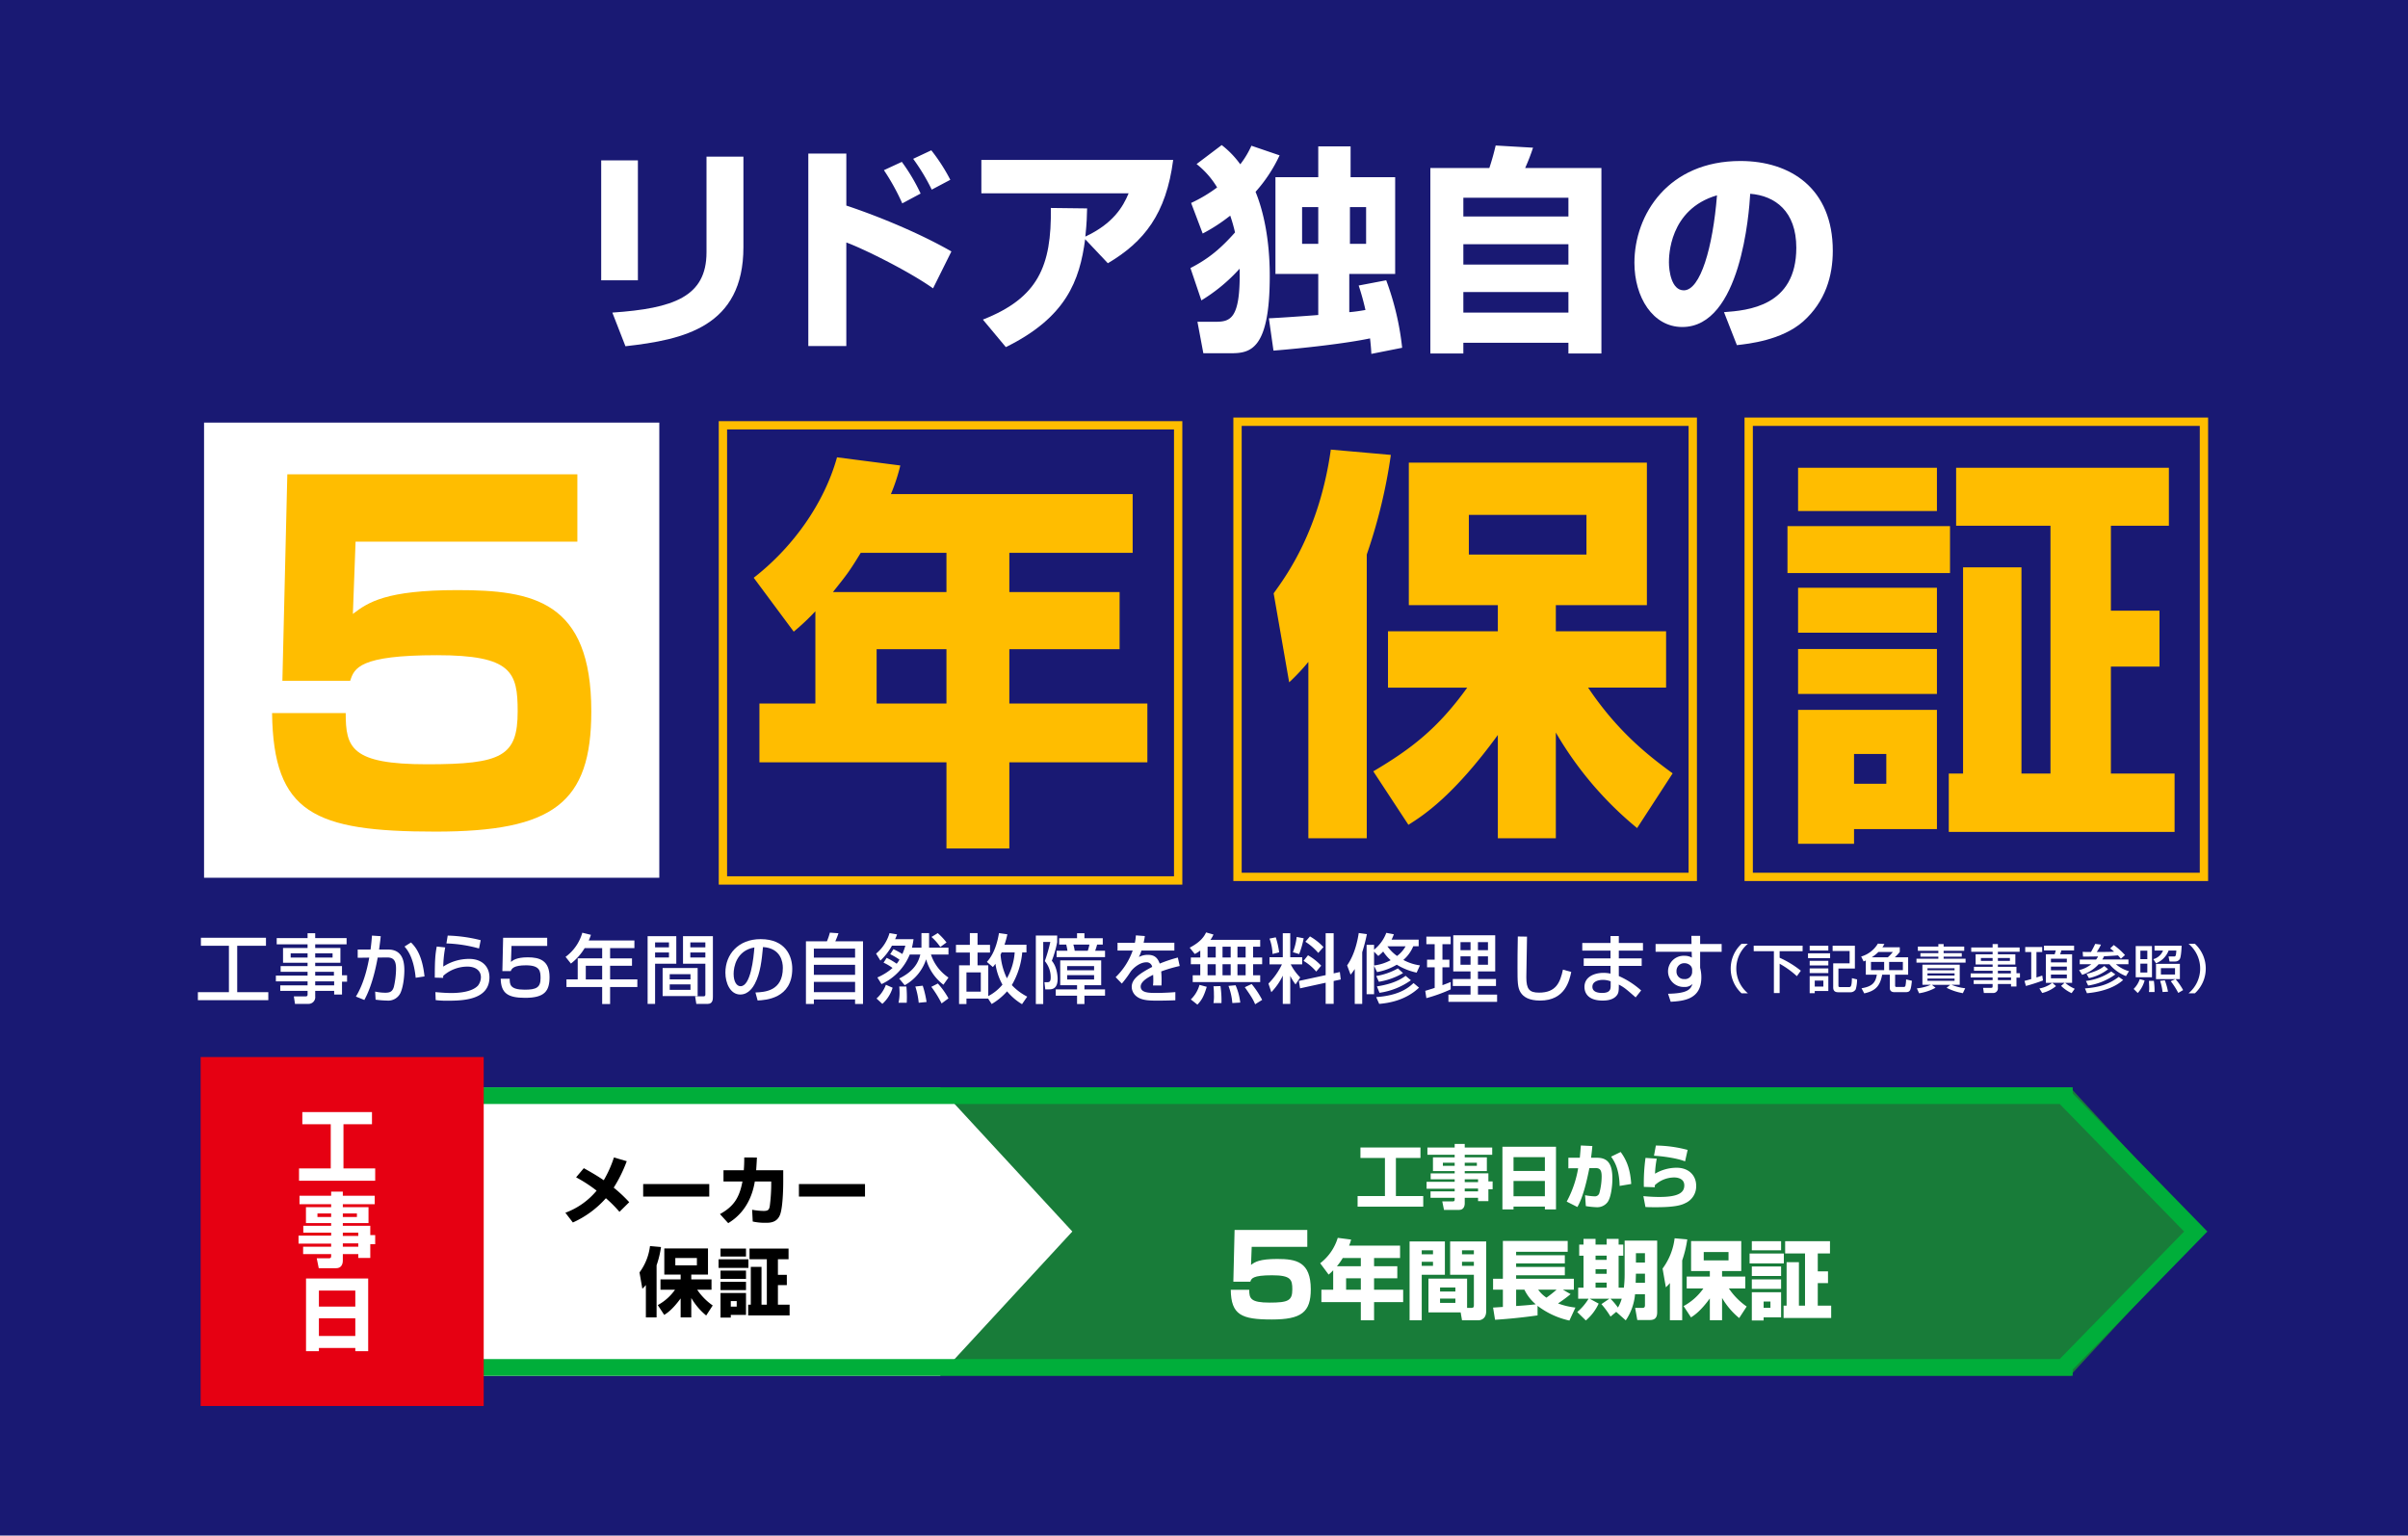<svg height="561.284" viewBox="0 0 880 561.284" width="880" xmlns="http://www.w3.org/2000/svg" xmlns:xlink="http://www.w3.org/1999/xlink"><clipPath id="a"><path d="m0 0h880v561.284h-880z"/></clipPath><path d="m0 0h880v561.284h-880z" fill="#191973"/><g clip-path="url(#a)"><path d="m229.991 101.63h-13.413v-43.83h13.413zm38.564-12.136c0 29.143-21.8 33.853-43.115 36.247l-4.79-12.3c22.435-1.517 34.412-5.828 34.412-22.036v-34.965h13.493z" fill="#fff" transform="translate(3.128 .815)"/><path d="m305.086 55.356v19c11.976 3.993 26.827 10.139 38.4 16.767l-6.706 13.493c-9.262-6.547-26.109-14.77-31.7-16.767v37.851h-13.886v-70.344zm20.44 18.2a79.868 79.868 0 0 0 -6.706-12.136l6.546-3.034a67.945 67.945 0 0 1 6.867 11.577zm10.774-5.026a73.789 73.789 0 0 0 -6.787-11.258l6.626-3.113a66.316 66.316 0 0 1 6.947 10.778z" fill="#fff" transform="translate(4.205 .782)"/><path d="m354.09 115.985c20.12-7.9 25.15-19.481 24.831-40.8l13.253.159c-.079 2.795-.079 4.87-.638 10.3 10.06-4.711 13.733-10.778 15.809-15.808h-53.814v-12.215h70.1c-2.554 19.721-10.619 29.94-23.872 37.765l-8.3-8.782c-2 15.169-6.946 28.583-28.983 39.441z" fill="#fff" transform="translate(5.105 .832)"/><path d="m428.856 97.22c6.707-3.434 11.1-7.186 16.288-13.014a58.25 58.25 0 0 0 -1.756-6.149 62.673 62.673 0 0 1 -10.06 6.548l-4.228-11.178a53.354 53.354 0 0 0 9.5-5.669 31.176 31.176 0 0 0 -7.506-8.544l9.182-6.945a33.7 33.7 0 0 1 6.784 7.031 32.543 32.543 0 0 0 4.072-6.787l10.3 3.514a54.406 54.406 0 0 1 -8.782 13.333c3.033 7.426 5.189 17.885 5.189 30.739 0 27.306-7.265 28.263-14.372 28.263h-9.9l-2.156-11.5h6.228c5.589 0 9.581-.479 9.182-19.4a62.611 62.611 0 0 1 -13.972 11.578zm66.109 31.38c-.08-1.6-.16-2.795-.479-5.669-8.7 1.836-24.192 3.593-35.289 4.471l-1.678-11.816c2.476-.079 11.9-.718 18.044-1.2v-15.01h-15.648v-35.37h15.648v-11.258h11.817v11.258h16.288v35.37h-16.768v13.973c2.076-.16 4.072-.48 5.908-.8a92.464 92.464 0 0 0 -2.475-8.942l10.06-1.916a101.367 101.367 0 0 1 5.828 24.672zm-25.31-40.24h5.908v-13.416h-5.908zm17.486 0h5.908v-13.416h-5.908z" fill="#fff" transform="translate(6.193 .755)"/><path d="m515.278 60.65h21.557c.959-2.874 1.677-5.508 2.316-8.223l13.652.8a75.809 75.809 0 0 1 -2.874 7.425h27.865v67.786h-12.057v-3.913h-38.4v3.913h-12.059zm50.459 10.859h-38.4v6.867h38.4zm0 17.006h-38.4v7.425h38.4zm-38.4 24.991h38.4v-7.506h-38.4z" fill="#fff" transform="translate(7.441 .757)"/><path d="m621.527 113.264c8.623-.639 26.428-2.077 26.428-23.552 0-13.334-7.745-19-16.847-19.722-.4 6.947-3.433 48.7-24.83 48.7-10.778 0-17.486-10.938-17.486-23.473 0-17.645 12.376-37.207 38.723-37.207 18.363 0 33.773 10.06 33.773 32.815 0 9.1-2.634 18.524-10.859 25.868-7.824 6.867-19.96 8.144-24.191 8.623zm-20.119-18.2c0 3.034.878 10.219 5.429 10.219 6.067 0 10.618-15.649 12.135-34.73-17.564 5.11-17.564 22.516-17.564 24.511" fill="#fff" transform="translate(8.503 .838)"/><path d="m471.514 239.6a76.619 76.619 0 0 1 -7.015 7.462l-5.671-32.533c4.627-6.417 16.715-22.833 20.893-52.531l21.937 1.94a195.022 195.022 0 0 1 -8.805 36.413v103.717h-21.34zm23.728 40c13.879-8.208 23.579-15.67 34.325-30.594h-28.953v-20.6h40.144v-9.551h-32.533v-52.083h87v52.083h-33.275v9.551h40.293v20.594h-28.5c11.192 16.715 22.982 25.519 30.892 31.339l-12.984 20a128.778 128.778 0 0 1 -29.7-34.921v38.652h-21.193v-37.758c-16.417 22.534-27.46 29.548-32.683 32.831zm34.921-79.244h42.98v-14.482h-42.98z" fill="#ffbd00" transform="translate(6.626 2.339)"/><path d="m643.931 189.878h59.4v17.162h-59.4zm3.879-21.341h50.74v15.819h-50.74zm0 43.876h50.74v16.416h-50.74zm0 22.385h50.74v16.416h-50.74zm0 22.237h50.74v43.575h-30.294v5.374h-20.446zm20.446 27.012h11.79v-10.896h-11.79zm93.868-3.731h23.276v21.341h-82.521v-21.343h5.221v-75.364h21.341v75.364h10.6v-90.585h-34.477v-21.192h77.752v21.192h-21.191v31.041h17.759v20.445h-17.759z" fill="#ffbd00" transform="translate(9.299 2.434)"/><path d="m294.057 221.039a84.061 84.061 0 0 1 -7.91 7.462l-14.625-19.7c14.028-10.894 25.667-26.862 30.443-44.024l23.131 2.984a67.715 67.715 0 0 1 -3.432 10.447h88.347v21.492h-45.068v14.326h40.294v20.893h-40.294v19.848h50.441v21.49h-50.441v31.488h-22.982v-31.489h-68.35v-21.49h20.446zm47.9-7.014v-14.325h-31.335c-4.178 6.865-4.925 7.759-10.148 14.326zm-25.519 40.741h25.519v-19.849h-25.516z" fill="#ffbd00" transform="translate(3.921 2.38)"/><path d="m428.341 321.155h-169.412v-169.412h169.412zm-166.368-3.043h163.327v-163.326h-163.328z" fill="#ffbd00" transform="translate(3.739 2.191)"/><path d="m0 0h166.368v166.368h-166.368z" fill="#fff" transform="translate(74.572 154.47)"/><path d="m209.584 170.9v24.612h-81.056l-.984 26.417c5.578-4.266 12.142-8.7 38.23-8.7 27.565 0 48.9 3.938 48.9 44.3 0 33.473-13.782 43.973-56.936 43.973-44.3 0-59.233-6.727-59.725-43.317h26.909c0 12.635 1.969 18.705 29.7 18.705 27.4 0 33.145-2.954 33.145-19.362 0-14.275-2.133-20.51-29.534-20.51-28.386 0-30.191 4.759-31.668 9.353h-24.781l1.8-75.477z" fill="#ffbd00" transform="translate(1.415 2.468)"/><path d="m613.726 319.868h-169.413v-169.412h169.413zm-166.368-3.043h163.325v-163.325h-163.326z" fill="#ffbd00" transform="translate(6.416 2.173)"/><path d="m797.874 319.868h-169.412v-169.412h169.412zm-166.368-3.043h163.324v-163.325h-163.325z" fill="#ffbd00" transform="translate(9.075 2.173)"/><g fill="#fff"><path d="m72.392 337.895h23.777v2.925h-10.509v16.962h11.364v2.925h-25.735v-2.925h11.336v-16.963h-10.233z" transform="translate(1.029 4.879)"/><path d="m125.23 340.319h-11.475v1.323h9.213v5.407h-9.213v1.214h9.792v3.364h1.853v2.345h-1.848v4.69h-2.869v-1.325h-6.924v2.014a2.444 2.444 0 0 1 -2.4 2.731h-4.993l-.414-2.731h4.165c.8 0 .855-.276.855-.854v-1.16h-9.986v-2.037h9.986v-1.434h-11.588v-2.123h11.585v-1.38h-9.847v-2.1h9.847v-1.214h-8.969v-5.407h8.965v-1.323h-11.278v-2.29h11.282v-1.765h2.786v1.765h11.475zm-20.44 4.827h6.179v-1.546h-6.179zm8.965 0h6.345v-1.546h-6.344zm0 6.593h6.84v-1.379h-6.84zm0 3.558h6.924v-1.434h-6.924z" transform="translate(1.435 4.856)"/><path d="m137.288 337.327c-.111 1.186-.248 2.289-.607 4.883h3.338c5.544 0 5.9 4.966 5.9 7.7 0 1.076-.165 5.38-1.434 8.193a4.948 4.948 0 0 1 -4.91 2.758 36.064 36.064 0 0 1 -4.165-.331l-.165-2.951a17.654 17.654 0 0 0 3.724.413c1.765 0 2.62-.469 3.117-2.151a30.608 30.608 0 0 0 .8-6.593c0-2.841-.8-4.165-3.254-4.138l-3.448.027c-1.765 9.738-4.083 13.985-4.883 15.5l-3.09-1.241c3.117-5.02 4.386-11.53 4.883-14.234l-4.22.056v-3.008h4.689c.276-2.069.414-3.613.524-5.1zm12.772 15.2c-.745-7.53-3.063-10.234-4.082-11.42l2.372-1.49c1.518 1.519 4.082 4.359 4.937 12.414z" transform="translate(1.851 4.868)"/><path d="m160.44 341.437a41.626 41.626 0 0 0 -.716 7.006 17.322 17.322 0 0 1 9.433-2.813c4.993 0 7.447 3.034 7.447 6.731 0 8.275-9.682 8.551-15.171 8.551a32.5 32.5 0 0 1 -4.468-.22l-.111-2.924c.965.082 3.5.331 5.847.331 2.4 0 7.448-.276 9.71-2.7a5.21 5.21 0 0 0 1.075-3.089c0-2.179-1.683-3.863-4.937-3.863a13.361 13.361 0 0 0 -8.827 3.366 6.533 6.533 0 0 0 -.028.745l-3.062-.082c0-6.483.193-8.552.717-11.365zm12.358.387a49.6 49.6 0 0 0 -11.917-1.848l.47-2.868a55.117 55.117 0 0 1 12.054 1.682z" transform="translate(2.262 4.868)"/><path d="m197.37 337.895v2.978h-13.047l-.194 5.848c.69-.579 2.014-1.682 6.152-1.682 4.358 0 7.944 1.186 7.944 7.226 0 5.132-1.821 7.587-8.937 7.587-6.29 0-8.8-1.684-8.91-6.979h3.283c.027 2.041.027 4 5.517 4 4.193 0 5.765-.8 5.765-4.165 0-2.567-.165-4.745-5.324-4.745-4.469 0-5.185 1.158-5.571 2.123h-3.062l.275-12.192z" transform="translate(2.605 4.879)"/><path d="m210.719 341.7a20.793 20.793 0 0 1 -5.02 5.655l-1.958-2.455a16.5 16.5 0 0 0 6.123-8.827l3.145.772a19.579 19.579 0 0 1 -.8 2.068h16.691v2.787h-8.881v3.75h8v2.7h-8v4.993h9.958v2.786h-9.958v6.207h-2.9v-6.207h-13.047v-2.786h4.111v-7.7h8.937v-3.743zm.414 11.447h5.986v-4.993h-5.986z" transform="translate(2.942 4.853)"/><path d="m233.3 337.323h10.481v10.068h-7.75v14.675h-2.731zm2.731 4.083h5.075v-1.82h-5.075zm0 3.7h5.075v-1.82h-5.075zm15.557 14.1h-12.8v-10.242h12.8zm-10.206-6.1h7.586v-1.9h-7.586zm0 3.834h7.586v-1.99h-7.586zm13.019-9.544h-8.164v-10.073h10.922v22.15c0 .773 0 2.593-1.848 2.593h-4.211l-.441-2.758h3.117c.331 0 .634-.11.634-.661zm-5.489-5.985h5.489v-1.82h-5.489zm0 3.7h5.489v-1.82h-5.489z" transform="translate(3.369 4.871)"/><path d="m272.3 357.886c3.283-.138 10.014-.441 10.014-8.992 0-2.18-.746-7.2-7.255-7.613-.441 4.579-.91 9.516-3.007 13.462-.469.854-2.1 3.889-5.3 3.889-3.613 0-5.434-4.139-5.434-8 0-6.648 4.69-12.247 12.881-12.247 9.158 0 11.558 6.29 11.558 10.813 0 10.951-9.791 11.474-12.661 11.612zm-7.971-6.84c0 2.979 1.158 4.551 2.537 4.551 3.7 0 4.773-10.317 5.049-14.178-6.593 1.158-7.586 7.2-7.586 9.627" transform="translate(3.774 4.887)"/><path d="m290.338 339.218h7.668a22.965 22.965 0 0 0 1.076-3.172l3.145.221a28.1 28.1 0 0 1 -1.159 2.951h10.123v22.894h-2.9v-1.627h-15.057v1.627h-2.9zm17.958 2.676h-15.062v3.282h15.066zm0 5.9h-15.062v3.668h15.066zm-15.061 10.013h15.065v-3.75h-15.066z" transform="translate(4.193 4.853)"/><path d="m319.467 345.257a25.488 25.488 0 0 1 3.668 2.151 11.068 11.068 0 0 0 1.021-1.489 23.637 23.637 0 0 0 -3.392-1.986l1.186-1.847a28.925 28.925 0 0 1 3.255 1.765 22.166 22.166 0 0 0 1.1-3.034h-4.905a21.715 21.715 0 0 1 -4.22 5.433l-1.572-2.537a15.25 15.25 0 0 0 4.91-7.5l2.758.469c-.193.552-.358.966-.717 1.765h6.731a28.554 28.554 0 0 1 -.579 3.09h3.475v-5.324h2.786v5.324h7.089v2.51h-6.4a16.386 16.386 0 0 0 6.4 8.414l-1.847 2.62a17.7 17.7 0 0 1 -6.317-9.3 16.751 16.751 0 0 1 -7.835 9.488l-2.014-2.455c5.71-2.813 7.062-6.179 7.724-8.772h-3.862a20.448 20.448 0 0 1 -10.316 10.813l-1.518-2.428a20.96 20.96 0 0 0 5.545-3.474 17.113 17.113 0 0 0 -3.283-1.931zm2.179 10.923a12.9 12.9 0 0 1 -3.751 5.9l-2.124-1.959a12.72 12.72 0 0 0 3.421-5.019zm5.048-.442c.055.827.165 2.042.165 3.862 0 .91-.027 1.489-.055 2.069h-3.004a16.381 16.381 0 0 0 .385-3.752 21.517 21.517 0 0 0 -.11-2.179zm5.958-.3a36.736 36.736 0 0 1 1.407 5.958l-2.869.277a28.474 28.474 0 0 0 -1.242-5.931zm5.517-.8a27.786 27.786 0 0 1 3.889 5.435l-2.51 1.847a40.685 40.685 0 0 0 -3.751-6.068zm-.027-18.425a24.6 24.6 0 0 1 3.2 3.42l-2.261 1.656a20.374 20.374 0 0 0 -3.228-3.668z" transform="translate(4.558 4.855)"/><path d="m370.145 340.457v2.813h-1.545a28.6 28.6 0 0 1 -3.807 11.943 20.34 20.34 0 0 0 5.628 4.221l-1.9 2.758a21.321 21.321 0 0 1 -5.461-4.69 23.265 23.265 0 0 1 -5.627 4.635l-1.3-1.986h-7.917v1.986h-2.7v-14.15h3.944v-4.66h-5.075v-2.815h5.075v-4.3h2.814v4.3h4.552v2.815h-4.556v4.66h3.917v11.254a16.777 16.777 0 0 0 5.186-4.193 22.183 22.183 0 0 1 -2.566-7.613 12.233 12.233 0 0 1 -.937 1.187l-2.179-1.876c1.021-1.159 3.309-3.889 4.413-10.537l3.062.441a32.9 32.9 0 0 1 -1.048 3.807zm-21.929 17.157h5.242v-7.034h-5.242zm12.854-14.344c-.221.524-.3.661-.387.855a23.907 23.907 0 0 0 2.317 8.606 22.42 22.42 0 0 0 2.841-9.461z" transform="translate(4.973 4.855)"/><path d="m373.155 337.091h7.806v2.427a40.526 40.526 0 0 1 -1.961 6.812c2.123 2.482 2.123 6.4 2.123 6.621 0 3.806-2.206 3.834-3.282 3.834h-1.241l-.3-2.62h.8c.883 0 1.489 0 1.489-1.765a9.118 9.118 0 0 0 -2.152-5.958 57.3 57.3 0 0 0 2.014-7.007h-2.593v22.7h-2.7zm23.888 9.1v9.076h-6.123v1.517h7.53v2.316h-7.53v3.034h-2.7v-3.034h-7.779v-2.317h7.779v-1.517h-6.152v-9.076zm-12.329-3.53c-.083-.661-.359-1.876-.442-2.261h-2.593v-2.318h6.538v-1.82h2.7v1.82h6.7v2.318h-2.068a19.116 19.116 0 0 1 -.717 2.261h3.613v2.317h-17.704v-2.317zm-.111 7.145h9.848v-1.544h-9.851zm0 3.365h9.848v-1.6h-9.851zm7.53-10.51a16.068 16.068 0 0 0 .607-2.261h-5.876a15.717 15.717 0 0 1 .5 2.261z" transform="translate(5.389 4.856)"/><path d="m412.578 337.274c-.083.634-.165 1.158-.441 2.454h11.227v2.841h-12.028a13.973 13.973 0 0 1 -.937 2.373 6.952 6.952 0 0 1 3.2-.8c2.4 0 3.613.966 4.414 3.2a53.453 53.453 0 0 1 6.62-2.208l.69 3.09a51.767 51.767 0 0 0 -6.759 1.985 39.843 39.843 0 0 1 .083 5.131h-3.089a15.182 15.182 0 0 0 .11-2.068c0-.772-.027-1.323-.055-1.821-1.241.608-4.552 2.236-4.552 4.276 0 2.344 3.117 2.344 5.765 2.344.359 0 3.145 0 6.9-.3v2.979c-2.068.082-4.385.136-6.454.136-3.007 0-5.848-.054-7.751-1.571a4.466 4.466 0 0 1 -1.738-3.474c0-2.816 2.731-4.8 7.475-7.283a2.018 2.018 0 0 0 -2.152-1.683c-2.455 0-4.883 2.207-5.738 3.447a39.458 39.458 0 0 1 -3.2 4.332l-2.262-2.344a25.127 25.127 0 0 0 6.235-9.738h-5.545v-2.841h6.344a18.647 18.647 0 0 0 .358-2.7z" transform="translate(5.804 4.867)"/><path d="m432.446 342.584a11.409 11.409 0 0 1 -2.013 1.27l-1.848-2.317c4.027-2.1 5.324-4.139 5.985-5.573l2.7.772a10.057 10.057 0 0 1 -1.1 1.93h18.178v2.512h-2.592v3.944h3.309v2.478h-3.309v4.026h2.592v2.482h-24.659v-2.482h2.757v-4.026h-3.446v-2.482h3.447zm2.373 13.269c-1.1 3.64-1.958 4.991-3.421 6.509l-2.4-1.9a11.874 11.874 0 0 0 3.172-5.322zm.3-10.731h2.981v-3.944h-2.979zm0 6.509h2.981v-4.031h-2.979zm4.717 3.944a37.3 37.3 0 0 1 .359 6.207h-2.925a14.992 14.992 0 0 0 .165-3.144 23.364 23.364 0 0 0 -.165-2.98zm.745-10.453h2.979v-3.944h-2.979zm0 6.509h2.979v-4.031h-2.979zm4.772 3.643a21.917 21.917 0 0 1 1.71 6.342l-2.9.166a22.533 22.533 0 0 0 -1.407-6.262zm.69-10.151h2.979v-3.944h-2.979zm0 6.509h2.979v-4.032h-2.979zm5.186 3.2a33.336 33.336 0 0 1 3.834 5.792l-2.564 1.6c-.608-1.461-1.131-2.481-3.78-6.233z" transform="translate(6.189 4.852)"/><path d="m462.194 351.766a22.916 22.916 0 0 1 -4.193 6.04l-1.049-3.145a25.436 25.436 0 0 0 4.938-7.033h-4.552v-2.593h4.855v-8.772h2.73v8.772h4.359v2.593h-4.194a19.282 19.282 0 0 0 3.477 4.8l-1.71 2.538a19.449 19.449 0 0 1 -1.931-3.117v10.234h-2.73zm-2.566-14.013a30.521 30.521 0 0 1 1.241 5.489l-2.427.608a17.406 17.406 0 0 0 -1.1-5.628zm10.206.359a33.88 33.88 0 0 1 -1.656 5.764l-2.29-.689a21.429 21.429 0 0 0 1.38-5.572zm8.026 13.461v-15.31h2.925v14.674l2.262-.5.331 2.731-2.593.552v8.358h-2.925v-7.724l-9.35 2.046-.44-2.7zm-6.454-7.254a20.337 20.337 0 0 1 4.827 3.806l-1.82 2.152a18.207 18.207 0 0 0 -4.635-3.917zm.717-6.9a21.156 21.156 0 0 1 4.937 3.889l-1.9 2.152a21.058 21.058 0 0 0 -4.716-4.082z" transform="translate(6.599 4.856)"/><path d="m488.078 349.34a19.923 19.923 0 0 1 -1.517 2.068l-1.269-3.393c2.786-3.944 3.834-9.1 4.249-11.832l2.978.413a64.121 64.121 0 0 1 -1.709 6.62v18.868h-2.732zm22.62 1.325a23.435 23.435 0 0 1 -7.255-2.9 21.8 21.8 0 0 1 -7.2 2.7l-1.1-2.289v10.372h-2.73v-18.04h2.73v1.765a14.228 14.228 0 0 0 4.469-6.153l2.758.524a17.286 17.286 0 0 1 -.827 1.959h9.9v2.428h-1.986a13.229 13.229 0 0 1 -3.613 4.993 17.767 17.767 0 0 0 6.068 1.985zm-15.559-7.665v5.048a17.408 17.408 0 0 0 6.069-1.93 15.5 15.5 0 0 1 -2.732-3.172 18.987 18.987 0 0 1 -1.792 1.626zm16.441 13.157c-4.746 4.469-10.593 5.6-14.564 5.93l-1.1-2.483c8.192-.577 11.612-3.227 13.654-5.129zm-5.848-5.324a25.255 25.255 0 0 1 -8.832 3.167l-.965-2.1a23.984 23.984 0 0 0 7.917-2.786zm2.869 2.621a26.018 26.018 0 0 1 -11.475 4.577l-.938-2.343c3.67-.551 7.531-1.628 10.482-3.863zm-8.552-12.359a14.532 14.532 0 0 0 3.5 3.475 11.454 11.454 0 0 0 3.116-3.53h-6.593z" transform="translate(7.008 4.854)"/><path d="m513.442 357.3c.772-.22.965-.276 3.447-1.076v-7.53h-2.789v-2.786h2.786v-5.654h-3.034v-2.759h8.882v2.759h-3.007v5.654h2.538v2.786h-2.538v6.538c.938-.331 1.71-.634 3.007-1.159v2.7a57.633 57.633 0 0 1 -8.882 3.2zm10.234-20.3h15.336v13.212h-6.312v2.759h6.592v2.566h-6.592v3.144h7v2.648h-17.789v-2.648h8.081v-3.144h-6.482v-2.566h6.481v-2.759h-6.316zm2.648 5.433h3.668v-2.924h-3.668zm0 5.325h3.668v-3.062h-3.668zm6.372-5.325h3.668v-2.924h-3.664zm0 5.325h3.668v-3.062h-3.664z" transform="translate(7.414 4.866)"/><path d="m550.151 337.487c-.026 2.345-.248 14.123-.248 14.84 0 4.276 1.021 5.628 4.634 5.628 6.234 0 7.724-3.7 8.743-8.414l3.035.855c-.662 3.117-2.207 10.454-11.366 10.454-4.137 0-6.095-1.351-7.115-2.924-1.159-1.765-1.159-4.138-1.159-9.019 0-2.455 0-6.124.111-11.475z" transform="translate(7.894 4.873)"/><path d="m580.328 339.807v-2.537h3.035v2.537h8.827v2.787h-8.827v2.839h8.358v2.759h-8.358v3.7a31.253 31.253 0 0 1 8.164 5.268l-2.014 2.538c-3.559-3.117-4.138-3.614-6.151-4.69v.552c0 1.959-.166 2.593-.608 3.228-1.379 2.013-4.248 2.068-5.324 2.068-5.544 0-6.62-3.035-6.62-4.966 0-3.862 3.835-5.158 6.952-5.158a11.417 11.417 0 0 1 2.565.277v-2.814h-9.791v-2.759h9.791v-2.839h-10.316v-2.787zm.056 14.012a8.23 8.23 0 0 0 -2.813-.524c-1.572 0-3.862.524-3.862 2.511 0 1.847 1.9 2.261 3.558 2.261 3.117 0 3.117-1.571 3.117-2.7z" transform="translate(8.231 4.87)"/><path d="m609.5 337.215h3.2v2.979h7.861v2.841h-7.861v5.847a13.763 13.763 0 0 1 .44 3.5c0 8.027-6.4 8.634-11.2 8.911l-.966-2.925c6.841-.138 8.276-1.463 8.91-3.586a3.869 3.869 0 0 1 -3.034 1.1 5.7 5.7 0 1 1 .083-11.391 5.381 5.381 0 0 1 2.731.661l-.056-2.123h-13.188v-2.841h13.13zm.276 12.606a2.2 2.2 0 0 0 -.552-1.683 3.093 3.093 0 0 0 -2.235-.938 2.8 2.8 0 0 0 -2.924 2.9 2.693 2.693 0 0 0 2.841 2.9 2.6 2.6 0 0 0 2.869-2.648z" transform="translate(8.613 4.87)"/><path d="m629.781 340.062a11.754 11.754 0 0 0 0 18.108h-2.33a12.3 12.3 0 0 1 0-18.108z" transform="translate(9.003 4.911)"/><path d="m631.762 340.739h17.878v2.025h-8.4v2.388a35.939 35.939 0 0 1 7.755 4.737l-1.452 2a33.745 33.745 0 0 0 -6.3-4.546v10.716h-2.1v-15.3h-7.374z" transform="translate(9.123 4.921)"/><path d="m651.326 343.527h8.08v1.757h-8.08zm.611-2.75h6.819v1.756h-6.819zm0 5.5h6.819v1.7h-6.819zm0 2.769h6.819v1.719h-6.819zm0 2.809h6.819v5.445h-4.966v.8h-1.853zm1.853 3.839h3.152v-2.177h-3.152zm6.532-14.917h8.137v8.323h-6.016v6.131c0 .5.018.65.764.65h3.075c.669 0 1.032-.21 1.089-3.267l1.892.459a13.383 13.383 0 0 1 -.478 3.591 2.18 2.18 0 0 1 -1.872 1.108h-4.222c-.878 0-2.158 0-2.158-1.8v-8.767h6v-4.526h-6.208z" transform="translate(9.406 4.921)"/><path d="m672.175 346.175c-.192.076-.306.134-.8.344l-.9-1.8a10.5 10.5 0 0 0 6.113-4.717l2.387.134c-.249.438-.439.782-.726 1.2h6.342v1.7a15.216 15.216 0 0 1 -1.833 1.967h4.89v6.361h-4.757v3.974c0 .191.039.515.458.515h2.693a.6.6 0 0 0 .63-.515 13.045 13.045 0 0 0 .23-2.254l2.119.5c-.383 3.7-.649 4.163-2.407 4.163h-3.973c-1.451 0-1.7-.9-1.7-1.547v-4.83h-2.79c-.783 4.221-2.54 5.941-6.551 6.82l-.993-1.873c4.163-.669 5.119-2.254 5.6-4.947h-4.03zm1.891 3.515h4.814v-3h-4.814zm6.151-4.681a15.434 15.434 0 0 0 1.853-1.967h-5.27a15.039 15.039 0 0 1 -2.464 1.967zm.477 4.681h5.024v-3h-5.024z" transform="translate(9.682 4.91)"/><path d="m690.912 341.091h7.488v-.936h1.928v.936h7.526v1.528h-7.526v.86h6.628v1.279h-6.628v.764h8.023v1.432h-17.951v-1.432h8v-.764h-6.551v-1.279h6.551v-.86h-7.488zm-.364 15.262a16.992 16.992 0 0 0 5.1-1.3h-3.075v-7.353h13.638v7.355h-3a18.685 18.685 0 0 0 5 1.26l-.859 1.8a21.114 21.114 0 0 1 -5.942-1.967l1.338-1.089h-6.724l1.356 1.068a18.373 18.373 0 0 1 -6.017 2.026zm3.878-6.61h9.895v-.743h-9.895zm0 1.911h9.895v-.783h-9.895zm0 1.929h9.895v-.822h-9.895z" transform="translate(9.97 4.912)"/><path d="m727.82 342.982h-7.946v.917h6.38v3.743h-6.38v.841h6.782v2.33h1.279v1.624h-1.279v3.247h-1.986v-.917h-4.8v1.395a1.693 1.693 0 0 1 -1.662 1.891h-3.457l-.286-1.891h2.884c.554 0 .592-.192.592-.592v-.8h-6.911v-1.413h6.915v-.994h-8.023v-1.473h8.023v-.955h-6.82v-1.452h6.82v-.841h-6.208v-3.742h6.208v-.917h-7.813v-1.583h7.813v-1.222h1.928v1.222h7.946zm-14.154 3.343h4.279v-1.07h-4.279zm6.207 0h4.394v-1.07h-4.394zm0 4.565h4.737v-.955h-4.737zm0 2.465h4.8v-.993h-4.8z" transform="translate(10.252 4.912)"/><path d="m729.316 353.613c.917-.229 1.49-.381 2.464-.668v-9.876h-2.2v-1.834h6.207v1.834h-2.1v9.3c.917-.286 1.471-.478 2.12-.706l.268 1.795a64.55 64.55 0 0 1 -6.246 2.007zm5.444 2.769a10.534 10.534 0 0 0 4.7-2.062h-2.33v-10.429h3.209c.134-.363.306-1.032.421-1.413h-4.32v-1.739h11v1.739h-4.64c-.115.42-.325 1.05-.458 1.413h4.373v10.429h-2.54a13.977 13.977 0 0 0 3.5 2.177l-1.146 1.6a13.726 13.726 0 0 1 -3.839-2.655l1.279-1.127h-4.488l1.355 1.2a12.746 12.746 0 0 1 -5.043 2.522zm4.221-9.531h5.808v-1.337h-5.808zm0 2.883h5.808v-1.334h-5.808zm0 2.923h5.808v-1.357h-5.808z" transform="translate(10.532 4.921)"/><path d="m755.2 345.81a6.681 6.681 0 0 0 .745-1.127c-2.616.038-2.923.058-5.52.058l-.133-1.741c.535.039 1.032.058 3.057.058.076-.153.859-1.49 1.528-2.961l2.1.267a17.018 17.018 0 0 1 -1.546 2.694c3.151 0 5.347-.039 6.34-.116a14.6 14.6 0 0 0 -1.432-1.184l1.318-1.241a26.352 26.352 0 0 1 4.107 3.667l-1.51 1.336a13.4 13.4 0 0 0 -1.069-1.222c-1.146.1-3.229.249-5.081.326a7.381 7.381 0 0 1 -.649 1.184h9.569v1.719h-4.584a12.563 12.563 0 0 0 4.775 2.558l-1.089 1.777a14.686 14.686 0 0 1 -6.054-4.336h-3.935a13.9 13.9 0 0 1 -6.036 3.877l-1.108-1.718a11.49 11.49 0 0 0 4.47-2.159h-4.241v-1.716zm9.876 7.488c-2.483 2.236-6.686 4.24-13.218 4.833l-.726-1.757c5.559-.439 8.864-1.6 12.34-4.221zm-2.846-2.043a22.651 22.651 0 0 1 -9.933 4.069l-.822-1.682a20.623 20.623 0 0 0 9.265-3.457zm-2.637-1.91a17.581 17.581 0 0 1 -7.01 3.267l-.86-1.529c3.763-.956 5.482-2.083 6.475-2.9z" transform="translate(10.816 4.911)"/><path d="m772.643 353.46a11.009 11.009 0 0 1 -2.5 4.585l-1.51-1.49a8.921 8.921 0 0 0 2.236-3.591zm-3.248-12.568h5.941v11.4h-5.941zm1.7 4.776h2.541v-3.1h-2.536zm0 4.89h2.541v-3.248h-2.536zm4.929 3.036a23.53 23.53 0 0 1 .247 4.087h-2.044a9.625 9.625 0 0 0 .1-1.566c0-.362-.076-2.119-.1-2.521zm.247-12.816h9.913c-.058 1.127-.21 4.164-.706 4.891a1.93 1.93 0 0 1 -1.642.858h-2.083l-.362-1.833h2c.592 0 .726-.229.841-2.159h-2.822a8.092 8.092 0 0 1 -4.6 4.642l-.974-1.508a5.3 5.3 0 0 0 3.533-3.134h-3.094zm7.659 12.186h-7.124v-5.577h8.729v5.577h-1.585a22.526 22.526 0 0 1 2.769 4.011l-1.776 1.032a27.66 27.66 0 0 0 -2.749-4.279zm-3.9.42a23.725 23.725 0 0 1 1.165 4.184l-1.986.114a20.269 20.269 0 0 0 -.9-4.087zm-1.432-2.1h5.157v-2.33h-5.155z" transform="translate(11.1 4.921)"/><path d="m788.4 358.169a11.752 11.752 0 0 0 0-18.108h2.33a12.3 12.3 0 0 1 0 18.108z" transform="translate(11.385 4.911)"/></g><path d="m802.719 444.486-48.219-52.241v-.469h-586.011v105.424h586.011v-.469z" fill="#187c39" transform="translate(2.433 5.658)"/><path d="m341.262 392.245v-.469h-174.712v105.419h174.712v-.469l48.217-52.241z" fill="#fff" transform="translate(2.405 5.658)"/><path d="m755.072 497.2h-589.583v-105.423h589.583v2.247l49.219 50.462-49.219 50.462zm-583.5-6.087h578.742l45.474-46.623-45.474-46.623h-578.738z" fill="#00ae3a" transform="translate(2.39 5.658)"/><path d="m0 0h103.448v127.552h-103.448z" fill="#e60012" transform="translate(73.32 386.368)"/><path d="m108.929 400.7h25.453v4.443h-10.417v16.157h11.594v4.5h-27.836v-4.5h11.593v-16.155h-10.387z" fill="#fff" transform="translate(1.556 5.786)"/><path d="m135.385 433.955h-11.653v1.088h9.388v5.826h-9.388v.971h10.035v3.414h1.795v3.325h-1.795v5.033h-4.384v-1.412h-5.65v2.353c0 1.442-.647 2.8-2.412 2.8h-6.386l-.735-3.62h4.5c.618 0 .765-.294.765-.824v-.709h-10.24v-2.708h10.24v-1.118h-11.916v-2.943h11.917v-1.059h-10.181v-2.531h10.181v-.971h-9.21v-5.826h9.21v-1.088h-11.566v-3.09h11.564v-1.5h4.267v1.5h11.653zm-20.922 4.679h5v-1.294h-5zm9.269 0h5.149v-1.294h-5.149zm0 6.914h5.649v-1.177h-5.649zm0 3.943h5.649v-1.206h-5.649z" fill="#fff" transform="translate(1.553 6.2)"/><path d="m110.246 460.665h22.717v26.571h-4.708v-1.176h-13.3v1.177h-4.708zm18.009 4.415h-13.3v5.855h13.3zm0 10.122h-13.3v6.473h13.3z" fill="#fff" transform="translate(1.592 6.652)"/><path d="m223.445 436.933a47.248 47.248 0 0 0 -4.957-4.983 35.547 35.547 0 0 1 -12.076 8.871l-2.738-3.56a26.974 26.974 0 0 0 11.419-8.078 52.652 52.652 0 0 0 -7.5-4.873l2.82-3.341c2 1.122 4.6 2.574 7.285 4.408a41.977 41.977 0 0 0 3.723-8.324l4.683 1.369a51.394 51.394 0 0 1 -4.765 9.666 51.738 51.738 0 0 1 5.669 5.314z" transform="translate(2.941 6.023)"/><path d="m0 0h24.152v4.573h-24.152z" transform="translate(235.047 432.798)"/><path d="m282.487 421.737v4.19c0 2.957-.192 9.282-1.1 11.884-1.095 3.094-3.779 3.121-5.285 3.121a20.5 20.5 0 0 1 -4.764-.466l-.219-4.3a25.19 25.19 0 0 0 4.162.438c1.726 0 2.026-.466 2.272-1.67a63.576 63.576 0 0 0 .548-7.695v-1.4h-6c-1.671 10.186-7.749 13.992-9.72 15.225l-3.013-3.313c4.82-2.683 7.065-5.723 8.215-11.912h-6.928v-4.107h7.421c.164-2.135.164-3.587.164-4.683l4.627.027c-.054 1.287-.136 2.711-.274 4.655z" transform="translate(3.746 6.023)"/><path d="m0 0h24.152v4.573h-24.152z" transform="translate(291.963 432.798)"/><path d="m232.706 463.214a14.051 14.051 0 0 1 -1.287 1.368l-1.041-5.969a20.28 20.28 0 0 0 3.834-9.638l4.026.355a35.843 35.843 0 0 1 -1.616 6.681v19.032h-3.916zm4.353 7.338a18.438 18.438 0 0 0 6.3-5.614h-5.312v-3.779h7.365v-1.752h-5.969v-9.557h15.964v9.557h-6.107v1.752h7.393v3.779h-5.229a21.843 21.843 0 0 0 5.669 5.751l-2.383 3.669a23.674 23.674 0 0 1 -5.45-6.407v7.092h-3.888v-6.929c-3.012 4.135-5.038 5.422-6 6.024zm6.408-14.541h7.886v-2.656h-7.886z" transform="translate(3.327 6.484)"/><path d="m258.864 453.808h10.9v3.149h-10.9zm.712-3.917h9.31v2.9h-9.31zm0 8.052h9.31v3.012h-9.31zm0 4.107h9.31v3.012h-9.31zm0 4.079h9.31v8h-5.559v.986h-3.75zm3.75 4.957h2.163v-2h-2.163zm17.224-.685h4.272v3.916h-15.142v-3.917h.959v-13.827h3.915v13.827h1.946v-16.621h-6.325v-3.888h14.266v3.888h-3.888v5.7h3.258v3.751h-3.258z" transform="translate(3.738 6.497)"/><path d="m490.11 413.461h21.932v3.827h-8.976v13.922h9.99v3.879h-23.986v-3.879h9.99v-13.922h-8.95z" fill="#fff" transform="translate(7.063 5.971)"/><path d="m537.905 416.14h-10.04v.939h8.087v5.02h-8.087v.836h8.646v2.941h1.546v2.865h-1.546v4.337h-3.779v-1.216h-4.867v2.027c0 1.243-.558 2.409-2.079 2.409h-5.5l-.634-3.118h3.879c.533 0 .659-.254.659-.709v-.609h-8.824v-2.334h8.824v-.963h-10.27v-2.536h10.269v-.911h-8.773v-2.182h8.773v-.836h-7.937v-5.02h7.937v-.939h-9.965v-2.661h9.965v-1.293h3.676v1.293h10.04zm-18.027 4.032h4.31v-1.116h-4.31zm7.987 0h4.435v-1.116h-4.437zm0 5.958h4.868v-1.012h-4.868zm0 3.4h4.868v-1.04h-4.868z" fill="#fff" transform="translate(7.421 5.952)"/><path d="m541.245 413.186h19.574v22.9h-4.057v-1.014h-11.462v1.014h-4.057zm15.517 3.8h-11.462v5.045h11.46zm0 8.721h-11.462v5.577h11.46z" fill="#fff" transform="translate(7.816 5.967)"/><path d="m573.776 412.939c-.1 1.167-.228 2.484-.482 4.286h2.206c4.285 0 5.6 2.763 5.6 7.681 0 2.282-.456 6.923-1.825 8.621a4.735 4.735 0 0 1 -3.9 1.775 29.907 29.907 0 0 1 -3.981-.407l-.279-3.98a23.931 23.931 0 0 0 3.423.406 1.688 1.688 0 0 0 1.775-1.116 23.507 23.507 0 0 0 .861-6.087c0-2.331-.557-3.142-2.281-3.118l-2.205.026c-.711 3.449-2.13 10.37-4.387 14.2l-3.9-1.978a39.314 39.314 0 0 0 4.183-12.195l-3.576.025v-3.853h4.184c.2-2.1.254-2.891.38-4.488zm9.965 14.579c-.152-6.01-1.725-8.748-3.118-10.7l3.5-1.7c2.484 3.4 3.524 6.795 3.854 11.688z" fill="#fff" transform="translate(8.15 5.96)"/><path d="m596.914 417.552a34.6 34.6 0 0 0 -.634 5.5 15.606 15.606 0 0 1 7.86-2.181c4.64 0 7.175 2.992 7.175 6.542a6.712 6.712 0 0 1 -3.955 6.39c-1.217.608-3.246 1.5-10.7 1.5-2.333 0-2.865-.025-3.879-.077l-.761-3.981c2.586.254 4.487.305 5.856.305 7.226 0 9.1-1.724 9.1-4.234 0-2.738-2.993-2.89-3.6-2.89a10.413 10.413 0 0 0 -7.175 2.839v.735l-4.007-.127a66.977 66.977 0 0 1 .609-10.6zm10.344.989c-3.094-1.243-8.849-1.952-11.359-2.052l.685-3.729a46.662 46.662 0 0 1 11.612 1.6z" fill="#fff" transform="translate(8.549 5.961)"/><path d="m480.344 457.878a17.7 17.7 0 0 1 -1.667 1.572l-3.083-4.152a18.452 18.452 0 0 0 6.416-9.278l4.876.629a14.252 14.252 0 0 1 -.724 2.2h18.621v4.528h-9.5v3.02h8.493v4.4h-8.493v4.184h10.631v4.529h-10.63v6.636h-4.844v-6.636h-14.405v-4.529h4.308zm10.1-1.478v-3.02h-6.605a21.226 21.226 0 0 1 -2.138 3.02zm-5.379 8.586h5.379v-4.186h-5.379z" fill="#fff" transform="translate(6.868 6.441)"/><path d="m507.8 447.322h12.9v12.172h-8.46v16.639h-4.44zm4.435 4.686h4.121v-1.447h-4.121zm0 4.216h4.121v-1.479h-4.121zm16.576 15.38h1.541c.943 0 .943-.472.943-1.038v-11.072h-8.681v-12.172h13.186v25.445c0 3.334-2.61 3.366-2.8 3.366h-6.04l-.5-2.893h-11.768v-12.33h14.123zm-9.877-5.976h5.6v-1.478h-5.6zm0 4.152h5.6v-1.572h-5.6zm8.021-17.772h4.34v-1.447h-4.34zm0 4.216h4.34v-1.479h-4.34z" fill="#fff" transform="translate(7.333 6.46)"/><path d="m537.875 471.482c.376 0 2.892-.189 3.585-.221v-6.321h-3.585v-3.995h3.585v-13.809h23.685v3.964h-18.845v1.259h17.8v2.988h-17.8v1.289h17.8v3.05h-17.8v1.259h21.105v3.995h-4.026l2.83 1.634a53.927 53.927 0 0 1 -4.591 3.4 26.039 26.039 0 0 0 6.353 1.509l-2.2 4.75a29.691 29.691 0 0 1 -11.639-5.38v3.493c-5.975.848-11.418 1.352-15.537 1.6zm8.429-6.542v5.976c1.918-.126 5.441-.377 7.172-.629a16.1 16.1 0 0 1 -4.153-5.347zm8.052 0a11.6 11.6 0 0 0 3.02 2.925 43.572 43.572 0 0 0 3.712-2.925z" fill="#fff" transform="translate(7.767 6.457)"/><path d="m582.441 473.065-2.077 1.73a32.34 32.34 0 0 0 -3.334-4.56l2.926-1.983h-7.234l3.3 1.794a17.835 17.835 0 0 1 -4.686 6.165l-3.146-3.083a19.909 19.909 0 0 0 4.152-4.875h-3.806v-4.025h1.95v-11.7h-1.572v-4.058h1.572v-2.075h4.4v2.075h4.057v-2.075h4.372v2.075h1.7v4.058h-1.7v11.7h1.919a41.242 41.242 0 0 0 .283-4.907v-12.3h11.889v26.17c0 2.736-1.6 2.862-3.02 2.862h-4.245l-.787-4.435h2.674c.912 0 .912-.6.912-1.131v-3.87h-3.616a20.21 20.21 0 0 1 -3.4 9.562zm-7.549-19h4.057v-1.542h-4.057zm0 5.1h4.057v-1.668h-4.057zm0 5.064h4.057v-1.859h-4.057zm5.441 4.025a24.178 24.178 0 0 1 2.736 3.241 13.864 13.864 0 0 0 1.385-3.241zm9.31-9.152-.093 3.334h3.4v-3.336zm0-4.058h3.3v-3.428h-3.3z" fill="#fff" transform="translate(8.205 6.446)"/><path d="m601.617 462.531a16.127 16.127 0 0 1 -1.478 1.572l-1.2-6.857a23.289 23.289 0 0 0 4.4-11.072l4.623.409a41.11 41.11 0 0 1 -1.855 7.674v21.86h-4.5zm5 8.429a21.171 21.171 0 0 0 7.234-6.448h-6.1v-4.34h8.46v-2.014h-6.856v-10.977h18.337v10.977h-7.014v2.014h8.492v4.34h-6.008a25.078 25.078 0 0 0 6.511 6.605l-2.736 4.215a27.148 27.148 0 0 1 -6.259-7.36v8.146h-4.468v-7.957c-3.459 4.749-5.787 6.227-6.888 6.92zm7.36-16.7h9.059v-3.05h-9.059z" fill="#fff" transform="translate(8.649 6.443)"/><path d="m630.284 451.726h12.516v3.618h-12.516zm.818-4.5h10.698v3.335h-10.7zm0 9.249h10.698v3.459h-10.7zm0 4.717h10.698v3.46h-10.7zm0 4.687h10.698v9.185h-6.385v1.136h-4.315zm4.309 5.693h2.489v-2.3h-2.484zm19.785-.786h4.904v4.5h-17.392v-4.5h1.1v-15.886h4.5v15.884h2.233v-19.084h-7.265v-4.468h16.387v4.468h-4.463v6.542h3.742v4.308h-3.742z" fill="#fff" transform="translate(9.102 6.458)"/><path d="m471.346 443.166v6.169h-20.317l-.247 6.621c1.4-1.068 3.043-2.179 9.582-2.179 6.909 0 12.256.987 12.256 11.1 0 8.39-3.454 11.022-14.272 11.022-11.1 0-14.846-1.686-14.97-10.858h6.745c0 3.167.493 4.689 7.444 4.689 6.868 0 8.307-.741 8.307-4.853 0-3.578-.534-5.141-7.4-5.141-7.116 0-7.568 1.193-7.939 2.344h-6.21l.453-18.918z" fill="#fff" transform="translate(6.403 6.4)"/></g></svg>